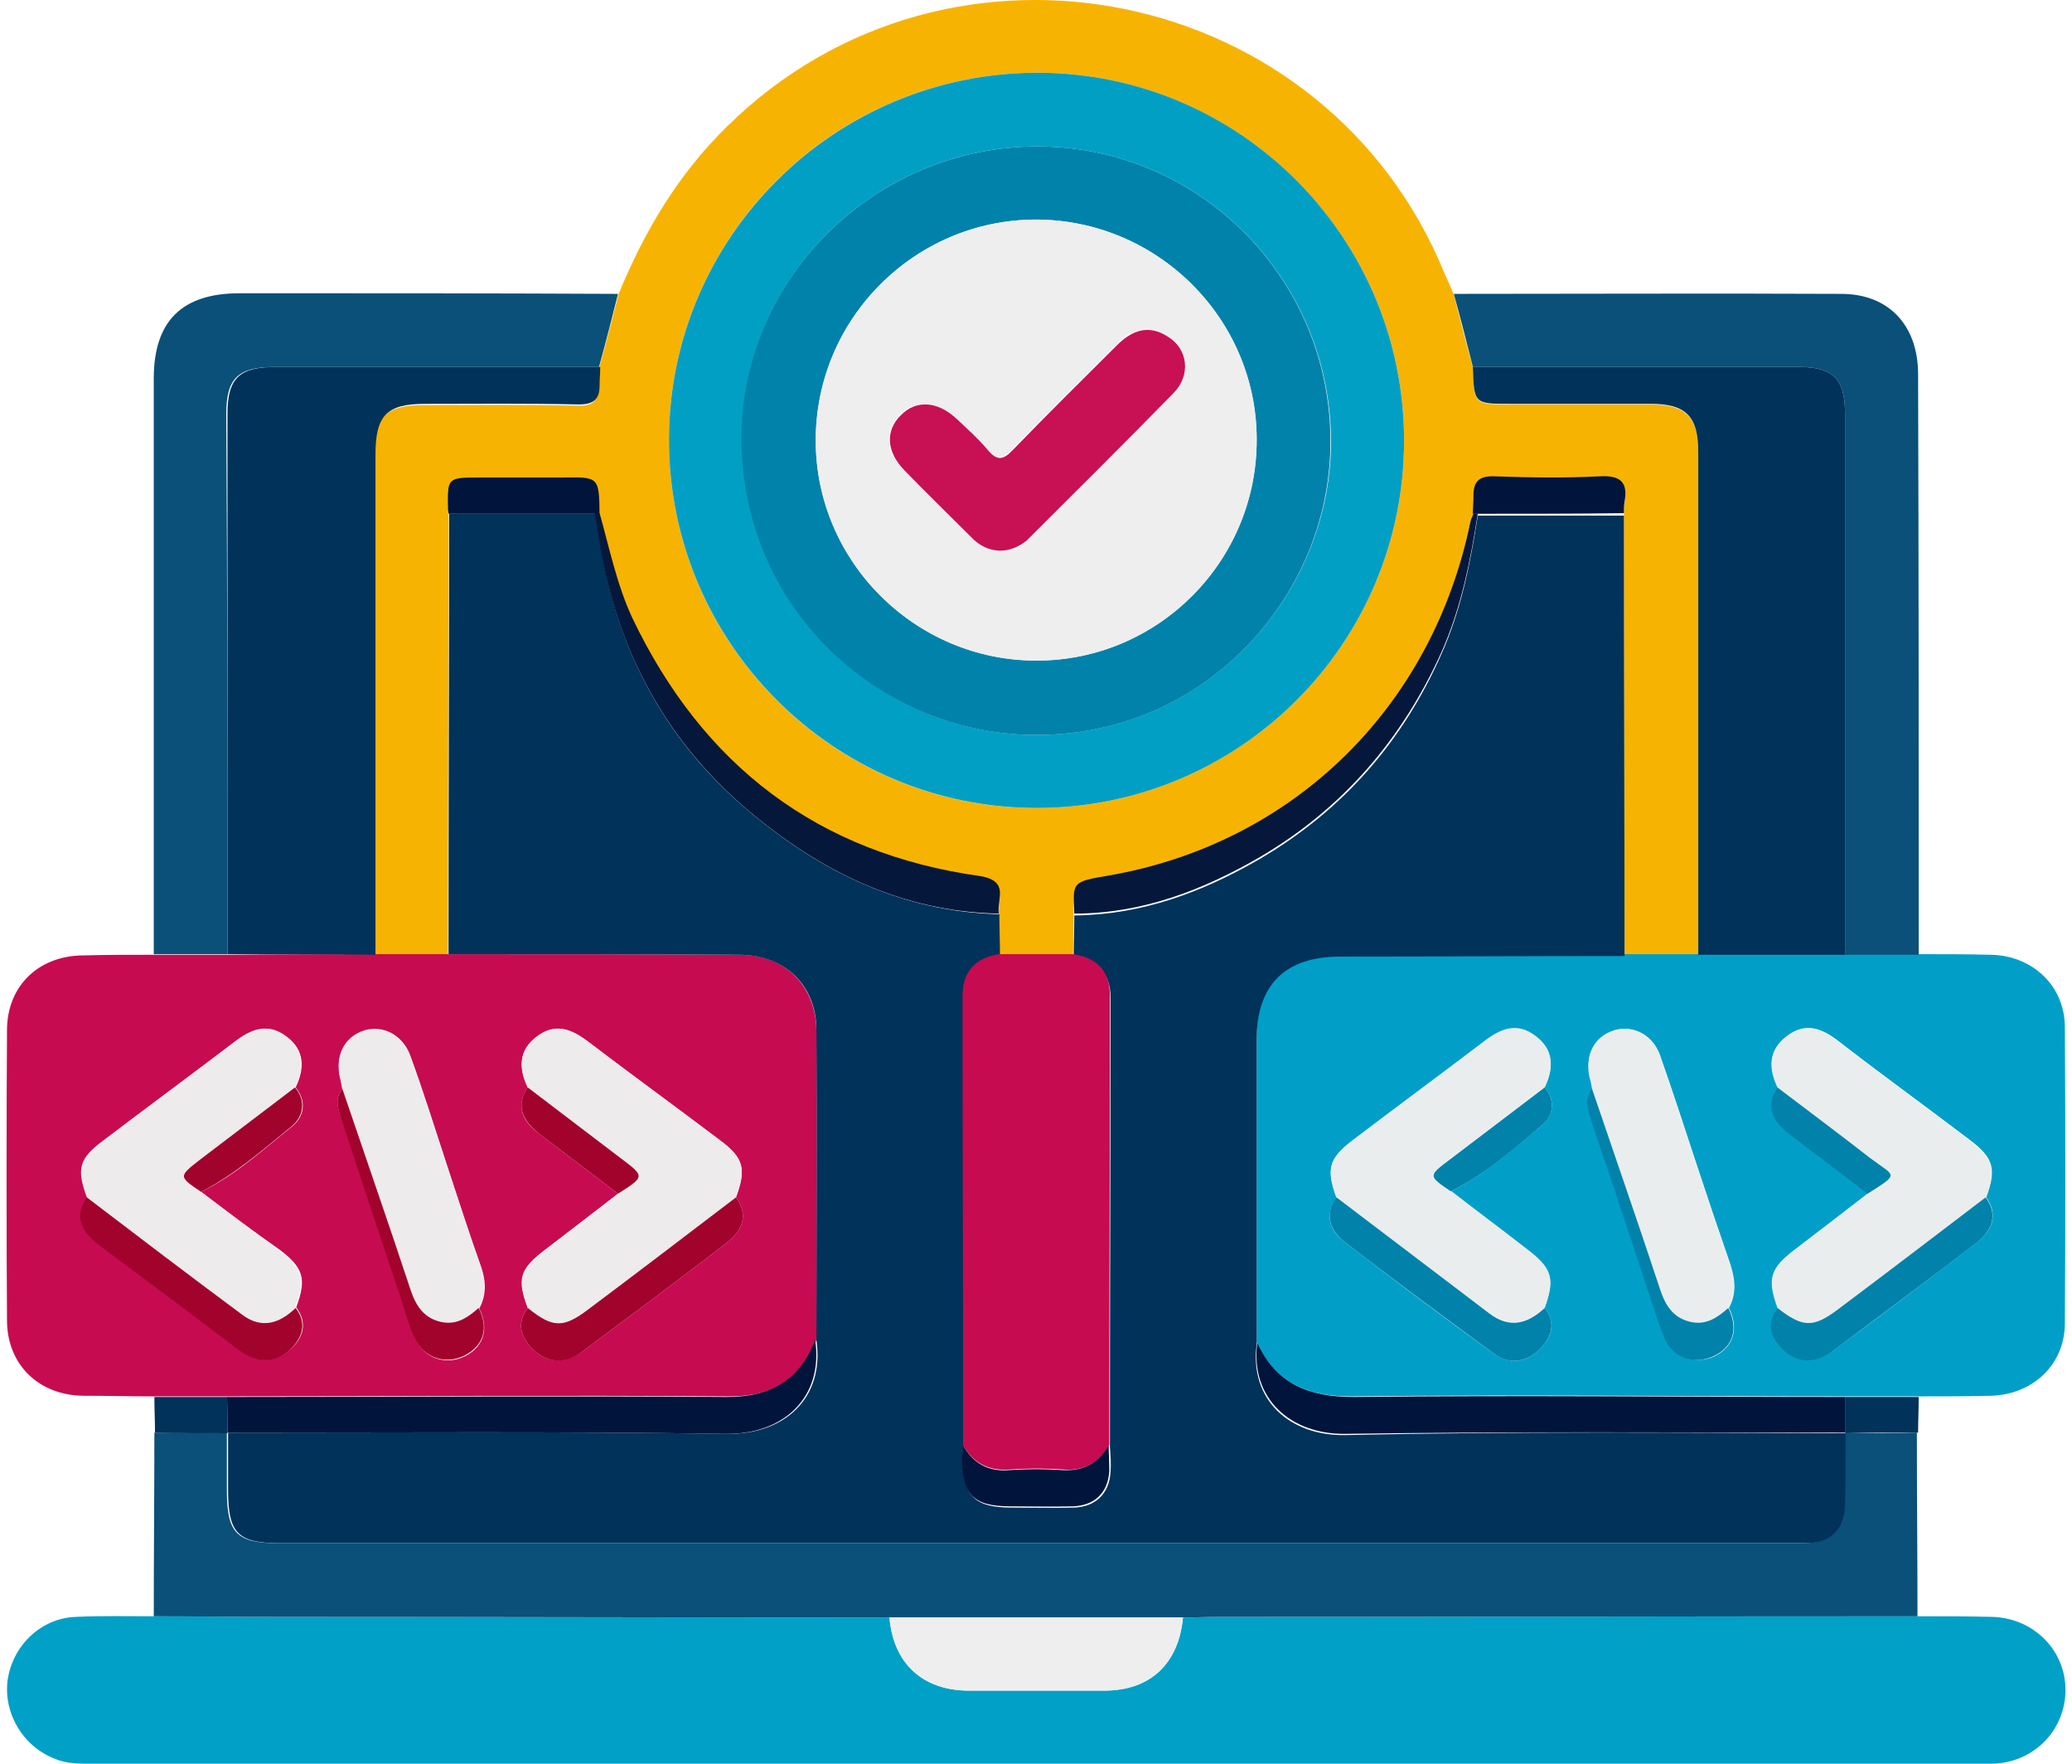 <svg width="47" height="40" viewBox="0 0 47 40" fill="none" xmlns="http://www.w3.org/2000/svg">
<path d="M14.033 6.665C14.618 5.244 15.384 3.949 16.499 2.862C21.555 -2.111 30.094 -0.355 32.769 6.206C32.838 6.359 32.908 6.512 32.978 6.679C33.117 7.236 33.256 7.78 33.41 8.337C33.437 9.173 33.437 9.173 34.259 9.173C35.318 9.173 36.377 9.173 37.435 9.173C38.243 9.173 38.522 9.451 38.522 10.273C38.522 14.076 38.522 17.865 38.522 21.668C37.965 21.668 37.407 21.668 36.85 21.668C36.85 18.338 36.836 15.009 36.836 11.68C36.836 11.596 36.836 11.513 36.85 11.429C36.934 10.956 36.753 10.816 36.279 10.844C35.485 10.886 34.691 10.872 33.897 10.844C33.549 10.83 33.437 10.956 33.423 11.276C33.423 11.415 33.41 11.555 33.41 11.694C33.382 11.764 33.34 11.819 33.34 11.889C32.476 16.096 29.328 19.188 25.135 19.913C24.327 20.052 24.327 20.052 24.355 20.776C24.355 21.083 24.341 21.389 24.341 21.695C23.784 21.695 23.227 21.695 22.67 21.695C22.67 21.389 22.656 21.083 22.656 20.776C22.614 20.456 22.906 20.038 22.238 19.94C18.546 19.411 15.941 17.419 14.339 14.076C13.977 13.324 13.81 12.502 13.601 11.708C13.573 10.872 13.573 10.872 12.752 10.872C12.125 10.872 11.512 10.872 10.885 10.872C10.133 10.872 10.133 10.872 10.161 11.596C10.161 11.624 10.175 11.666 10.175 11.694C10.175 15.023 10.161 18.352 10.161 21.682C9.603 21.682 9.046 21.682 8.489 21.682C8.489 17.907 8.489 14.118 8.489 10.343C8.489 9.451 8.74 9.187 9.617 9.187C10.774 9.187 11.944 9.173 13.1 9.2C13.448 9.214 13.573 9.089 13.573 8.769C13.573 8.629 13.587 8.49 13.587 8.351C13.755 7.766 13.894 7.208 14.033 6.665ZM23.491 18.325C28.102 18.338 31.849 14.605 31.849 9.994C31.849 5.412 28.13 1.664 23.561 1.65C18.936 1.637 15.189 5.356 15.175 9.953C15.161 14.563 18.881 18.311 23.491 18.325Z" fill="#F7B302"/>
<path d="M43.522 36.656C44.08 36.656 44.637 36.656 45.194 36.67C46.127 36.698 46.852 37.422 46.852 38.328C46.852 39.233 46.141 39.972 45.208 39.999C45.083 39.999 44.971 39.999 44.846 39.999C30.623 39.999 16.387 39.999 2.165 39.999C1.858 39.999 1.538 40.014 1.245 39.888C0.521 39.609 0.075 38.857 0.173 38.105C0.284 37.325 0.925 36.698 1.719 36.67C2.304 36.642 2.903 36.656 3.488 36.656C4.435 36.656 5.396 36.67 6.344 36.67C10.954 36.67 15.565 36.684 20.176 36.684C20.259 37.715 20.914 38.328 21.945 38.342C22.99 38.342 24.035 38.342 25.065 38.342C26.096 38.342 26.737 37.729 26.834 36.684C27.113 36.684 27.392 36.67 27.67 36.67C32.95 36.67 38.243 36.656 43.522 36.656Z" fill="#00A0C7"/>
<path d="M36.85 21.64C37.407 21.64 37.964 21.64 38.522 21.64C39.636 21.64 40.736 21.64 41.851 21.64C42.408 21.64 42.965 21.64 43.522 21.64C44.08 21.64 44.637 21.64 45.18 21.654C46.113 21.681 46.838 22.364 46.838 23.297C46.852 25.54 46.852 27.769 46.838 30.012C46.838 30.945 46.113 31.627 45.166 31.655C44.609 31.669 44.052 31.669 43.508 31.669C42.951 31.669 42.394 31.669 41.837 31.669C38.117 31.669 34.412 31.627 30.693 31.669C29.676 31.683 28.938 31.377 28.506 30.443C28.506 28.145 28.506 25.833 28.506 23.534C28.506 22.28 29.147 21.654 30.4 21.654C32.559 21.654 34.705 21.654 36.85 21.64ZM39.218 29.663C39.399 29.329 39.357 29.009 39.246 28.66C38.981 27.894 38.717 27.114 38.466 26.348C38.201 25.54 37.936 24.732 37.658 23.938C37.491 23.465 37.045 23.242 36.627 23.367C36.167 23.506 35.944 23.924 36.07 24.44C36.084 24.523 36.112 24.607 36.126 24.69C35.931 24.927 36.042 25.178 36.126 25.429C36.46 26.445 36.794 27.462 37.142 28.465C37.351 29.092 37.532 29.719 37.769 30.318C37.95 30.778 38.438 30.959 38.884 30.764C39.316 30.555 39.455 30.137 39.218 29.663ZM45.055 27.156C45.291 26.515 45.222 26.264 44.692 25.86C43.703 25.108 42.7 24.384 41.711 23.618C41.335 23.325 40.959 23.172 40.541 23.492C40.123 23.799 40.123 24.217 40.332 24.648C40.04 25.094 40.235 25.415 40.583 25.693C41.182 26.153 41.781 26.599 42.38 27.058C41.823 27.49 41.266 27.922 40.694 28.354C40.151 28.772 40.096 28.995 40.332 29.649C40.054 30.012 40.193 30.346 40.472 30.61C40.806 30.917 41.196 30.903 41.572 30.638C42.673 29.83 43.759 29.009 44.846 28.173C45.166 27.922 45.347 27.574 45.055 27.156ZM32.908 27.017C33.688 26.64 34.315 26.055 34.969 25.526C35.22 25.317 35.304 24.969 35.039 24.663C35.248 24.231 35.248 23.813 34.83 23.506C34.412 23.186 34.036 23.353 33.66 23.632C32.671 24.384 31.668 25.122 30.679 25.874C30.136 26.278 30.08 26.515 30.317 27.17C30.038 27.532 30.164 27.894 30.456 28.131C31.584 29.009 32.741 29.872 33.897 30.708C34.231 30.945 34.607 30.903 34.9 30.624C35.178 30.36 35.318 30.039 35.039 29.663C35.276 28.995 35.206 28.772 34.635 28.34C34.064 27.894 33.493 27.462 32.908 27.017Z" fill="#019FC7"/>
<path d="M8.503 21.64C9.06 21.64 9.617 21.64 10.174 21.64C12.375 21.64 14.59 21.64 16.791 21.654C17.794 21.654 18.505 22.35 18.518 23.353C18.532 25.693 18.518 28.034 18.518 30.388C18.156 31.307 17.502 31.683 16.499 31.669C12.724 31.641 8.949 31.669 5.174 31.669C4.616 31.669 4.059 31.669 3.502 31.669C2.959 31.669 2.429 31.655 1.886 31.655C0.883 31.641 0.173 30.959 0.159 29.97C0.145 27.769 0.145 25.568 0.159 23.367C0.159 22.364 0.869 21.681 1.872 21.668C2.416 21.654 2.945 21.654 3.488 21.654C4.045 21.654 4.603 21.654 5.16 21.654C6.274 21.64 7.388 21.64 8.503 21.64ZM7.765 24.69C7.57 24.927 7.681 25.178 7.765 25.429C8.21 26.766 8.656 28.103 9.102 29.454C9.199 29.761 9.283 30.081 9.422 30.374C9.631 30.82 10.133 30.973 10.565 30.75C10.982 30.527 11.094 30.123 10.871 29.677C11.038 29.371 11.024 29.05 10.913 28.73C10.634 27.95 10.383 27.156 10.119 26.362C9.854 25.554 9.603 24.746 9.311 23.952C9.144 23.478 8.698 23.256 8.28 23.381C7.82 23.52 7.597 23.938 7.723 24.453C7.723 24.523 7.751 24.607 7.765 24.69ZM14.019 27.072C13.462 27.504 12.905 27.936 12.334 28.368C11.79 28.786 11.721 29.009 11.971 29.663C11.693 30.025 11.832 30.36 12.111 30.624C12.445 30.931 12.835 30.917 13.211 30.652C14.312 29.83 15.398 29.023 16.485 28.187C16.819 27.922 17 27.574 16.694 27.156C16.93 26.515 16.875 26.264 16.331 25.86C15.342 25.108 14.339 24.384 13.35 23.632C12.974 23.339 12.598 23.186 12.18 23.506C11.762 23.813 11.762 24.231 11.971 24.663C11.679 25.108 11.874 25.442 12.222 25.707C12.821 26.167 13.42 26.613 14.019 27.072ZM4.561 27.03C5.341 26.654 5.968 26.069 6.636 25.54C6.887 25.331 6.971 24.983 6.706 24.663C6.915 24.231 6.915 23.813 6.497 23.506C6.079 23.186 5.703 23.353 5.327 23.632C4.338 24.384 3.335 25.122 2.346 25.874C1.803 26.278 1.747 26.515 1.984 27.156C1.677 27.602 1.872 27.936 2.248 28.215C3.307 29.023 4.38 29.817 5.438 30.61C5.814 30.903 6.218 30.931 6.581 30.61C6.859 30.36 6.998 30.026 6.72 29.649C6.957 29.009 6.887 28.758 6.358 28.354C5.745 27.922 5.146 27.476 4.561 27.03Z" fill="#C70B50"/>
<path d="M20.176 36.684C15.565 36.684 10.955 36.67 6.344 36.67C5.397 36.67 4.435 36.656 3.488 36.656C3.488 35.263 3.502 33.884 3.502 32.491C4.045 32.491 4.603 32.491 5.146 32.505C5.146 32.937 5.146 33.369 5.146 33.801C5.146 34.776 5.369 34.999 6.33 34.999C17.766 34.999 29.217 34.999 40.653 34.999C40.751 34.999 40.862 34.999 40.959 34.999C41.517 34.971 41.823 34.678 41.823 34.121C41.837 33.578 41.823 33.048 41.837 32.505C42.38 32.505 42.938 32.505 43.481 32.491C43.481 33.884 43.495 35.263 43.495 36.656C38.215 36.656 32.922 36.67 27.643 36.67C27.364 36.67 27.085 36.684 26.807 36.684C24.62 36.684 22.405 36.684 20.176 36.684Z" fill="#0A5078"/>
<path d="M5.16 21.64C4.603 21.64 4.045 21.64 3.488 21.64C3.488 17.294 3.488 12.934 3.488 8.588C3.488 7.278 4.129 6.651 5.438 6.651C8.294 6.651 11.164 6.651 14.019 6.665C13.88 7.223 13.741 7.766 13.587 8.323C11.136 8.323 8.684 8.323 6.232 8.323C5.397 8.323 5.132 8.574 5.132 9.396C5.16 13.477 5.16 17.558 5.16 21.64Z" fill="#0A5078"/>
<path d="M43.523 21.654C42.965 21.654 42.408 21.654 41.851 21.654C41.851 17.558 41.851 13.477 41.851 9.382C41.851 8.588 41.586 8.323 40.792 8.323C38.327 8.323 35.875 8.323 33.41 8.323C33.27 7.766 33.131 7.222 32.978 6.665C35.903 6.665 38.842 6.651 41.767 6.665C42.84 6.665 43.509 7.376 43.509 8.49C43.523 12.878 43.523 17.266 43.523 21.654Z" fill="#0A5078"/>
<path d="M43.509 32.491C42.965 32.491 42.408 32.491 41.865 32.505L41.851 32.491C41.851 32.227 41.851 31.948 41.851 31.683C42.408 31.683 42.965 31.683 43.523 31.683C43.523 31.948 43.509 32.227 43.509 32.491Z" fill="#00325A"/>
<path d="M5.16 32.505C4.616 32.505 4.059 32.505 3.516 32.491C3.516 32.227 3.502 31.948 3.502 31.683C4.059 31.683 4.616 31.683 5.173 31.683C5.16 31.948 5.16 32.227 5.16 32.505Z" fill="#00325A"/>
<path d="M41.865 32.505C41.865 33.048 41.865 33.578 41.851 34.121C41.837 34.678 41.544 34.985 40.987 34.998C40.89 34.998 40.778 34.998 40.681 34.998C29.244 34.998 17.794 34.998 6.358 34.998C5.396 34.998 5.174 34.776 5.174 33.8C5.174 33.369 5.174 32.937 5.174 32.505L5.188 32.491C8.963 32.491 12.724 32.463 16.499 32.519C17.794 32.533 18.713 31.711 18.518 30.388C18.518 28.047 18.532 25.707 18.518 23.353C18.518 22.35 17.808 21.668 16.791 21.654C14.59 21.64 12.375 21.64 10.174 21.64C10.174 18.311 10.188 14.981 10.188 11.652C11.289 11.652 12.403 11.652 13.504 11.652C13.559 11.959 13.601 12.265 13.657 12.572C14.075 14.898 15.175 16.876 16.986 18.394C18.616 19.773 20.469 20.679 22.669 20.734C22.669 21.041 22.683 21.347 22.683 21.654C22.14 21.737 21.848 22.03 21.848 22.601C21.848 26 21.862 29.399 21.862 32.798C21.862 32.881 21.848 32.965 21.848 33.062C21.834 33.926 22.098 34.191 22.948 34.191C23.422 34.191 23.881 34.205 24.355 34.191C24.857 34.177 25.163 33.87 25.191 33.383C25.205 33.188 25.191 33.007 25.177 32.812C25.177 29.413 25.191 26.014 25.191 22.629C25.191 22.072 24.898 21.765 24.355 21.682C24.355 21.375 24.369 21.069 24.369 20.762C25.901 20.748 27.28 20.233 28.576 19.481C30.456 18.38 31.821 16.82 32.699 14.828C33.145 13.825 33.354 12.767 33.521 11.694C34.621 11.694 35.736 11.694 36.836 11.694C36.836 15.023 36.85 18.352 36.85 21.682C34.705 21.682 32.546 21.695 30.401 21.695C29.147 21.695 28.506 22.336 28.506 23.576C28.506 25.875 28.506 28.187 28.506 30.485C28.339 31.753 29.258 32.561 30.498 32.547C34.287 32.463 38.062 32.491 41.865 32.505Z" fill="#00325A"/>
<path d="M23.491 18.324C18.895 18.311 15.161 14.563 15.175 9.953C15.189 5.356 18.95 1.636 23.561 1.65C28.144 1.664 31.849 5.411 31.849 9.994C31.849 14.605 28.102 18.338 23.491 18.324ZM23.533 3.322C19.87 3.322 16.861 6.275 16.833 9.855C16.791 13.769 19.925 16.597 23.38 16.667C27.267 16.736 30.15 13.574 30.192 10.078C30.22 6.359 27.225 3.322 23.533 3.322Z" fill="#029FC5"/>
<path d="M33.409 8.323C35.875 8.323 38.326 8.323 40.792 8.323C41.586 8.323 41.851 8.588 41.851 9.382C41.851 13.477 41.851 17.559 41.851 21.654C40.736 21.654 39.636 21.654 38.522 21.654C38.522 17.851 38.522 14.062 38.522 10.259C38.522 9.437 38.243 9.159 37.435 9.159C36.376 9.159 35.318 9.159 34.259 9.159C33.437 9.159 33.437 9.159 33.409 8.323Z" fill="#00325A"/>
<path d="M5.16 21.64C5.16 17.559 5.16 13.477 5.16 9.396C5.16 8.574 5.425 8.323 6.26 8.323C8.712 8.323 11.164 8.323 13.615 8.323C13.615 8.462 13.601 8.602 13.601 8.741C13.601 9.061 13.462 9.173 13.128 9.173C11.972 9.145 10.802 9.159 9.645 9.159C8.768 9.159 8.517 9.424 8.517 10.315C8.517 14.09 8.517 17.879 8.517 21.654C7.389 21.64 6.274 21.64 5.16 21.64Z" fill="#00325A"/>
<path d="M21.848 32.784C21.848 29.385 21.834 25.986 21.834 22.587C21.834 22.03 22.126 21.723 22.67 21.64C23.227 21.64 23.784 21.64 24.341 21.64C24.884 21.723 25.177 22.016 25.177 22.587C25.177 25.986 25.163 29.385 25.163 32.77C24.926 33.188 24.578 33.369 24.104 33.327C23.714 33.299 23.31 33.299 22.92 33.327C22.433 33.369 22.085 33.188 21.848 32.784Z" fill="#C70B50"/>
<path d="M22.655 20.72C20.454 20.678 18.602 19.759 16.972 18.38C15.175 16.862 14.075 14.898 13.643 12.557C13.587 12.251 13.545 11.944 13.49 11.638C13.531 11.638 13.559 11.638 13.601 11.638C13.824 12.432 13.991 13.254 14.339 14.006C15.941 17.363 18.546 19.355 22.238 19.87C22.906 19.982 22.614 20.4 22.655 20.72Z" fill="#05183B"/>
<path d="M33.521 11.652C33.353 12.725 33.145 13.783 32.699 14.786C31.807 16.764 30.456 18.338 28.576 19.439C27.28 20.191 25.901 20.72 24.369 20.72C24.327 19.996 24.327 19.996 25.149 19.857C29.328 19.132 32.49 16.054 33.353 11.833C33.367 11.763 33.409 11.708 33.423 11.638C33.437 11.652 33.479 11.652 33.521 11.652Z" fill="#05183B"/>
<path d="M13.601 11.652C13.559 11.652 13.531 11.652 13.49 11.652C12.389 11.652 11.275 11.652 10.174 11.652C10.174 11.624 10.16 11.582 10.16 11.555C10.146 10.83 10.146 10.83 10.885 10.83C11.511 10.83 12.124 10.83 12.751 10.83C13.587 10.816 13.587 10.816 13.601 11.652Z" fill="#00143C"/>
<path d="M33.521 11.652C33.479 11.652 33.451 11.652 33.409 11.652C33.409 11.513 33.423 11.374 33.423 11.234C33.423 10.928 33.548 10.789 33.897 10.803C34.691 10.831 35.485 10.844 36.279 10.803C36.752 10.775 36.934 10.928 36.85 11.388C36.836 11.471 36.836 11.555 36.836 11.638C35.722 11.652 34.621 11.652 33.521 11.652Z" fill="#00143C"/>
<path d="M20.176 36.684C22.391 36.684 24.619 36.684 26.834 36.684C26.737 37.729 26.096 38.328 25.065 38.342C24.02 38.342 22.976 38.342 21.945 38.342C20.914 38.328 20.273 37.715 20.176 36.684Z" fill="#EEEEEE"/>
<path d="M30.317 27.156C30.08 26.515 30.15 26.265 30.679 25.861C31.668 25.108 32.671 24.37 33.66 23.618C34.036 23.325 34.412 23.172 34.83 23.493C35.248 23.799 35.248 24.217 35.039 24.649C34.329 25.192 33.618 25.735 32.894 26.279C32.392 26.669 32.378 26.655 32.908 27.003C33.479 27.449 34.064 27.881 34.635 28.326C35.206 28.758 35.276 28.995 35.039 29.65C34.649 30.012 34.245 30.123 33.785 29.775C32.629 28.911 31.473 28.034 30.317 27.156Z" fill="#EAEDEE"/>
<path d="M40.319 29.664C40.082 29.009 40.151 28.786 40.681 28.368C41.238 27.936 41.809 27.505 42.366 27.073C43.105 26.599 42.979 26.697 42.422 26.265C41.726 25.735 41.015 25.192 40.319 24.663C40.11 24.231 40.11 23.813 40.528 23.507C40.946 23.186 41.322 23.353 41.698 23.632C42.687 24.384 43.69 25.122 44.679 25.875C45.208 26.279 45.278 26.529 45.041 27.17C43.926 28.02 42.812 28.87 41.698 29.705C41.127 30.123 40.89 30.109 40.319 29.664Z" fill="#EAEDEE"/>
<path d="M36.112 24.69C36.098 24.607 36.084 24.523 36.056 24.439C35.944 23.924 36.167 23.506 36.613 23.367C37.031 23.242 37.477 23.465 37.644 23.938C37.923 24.732 38.187 25.554 38.452 26.348C38.703 27.114 38.967 27.894 39.232 28.66C39.357 29.009 39.385 29.329 39.204 29.663C38.967 29.886 38.717 30.053 38.368 29.984C37.964 29.9 37.783 29.621 37.658 29.245C37.156 27.727 36.627 26.209 36.112 24.69Z" fill="#EAEDEE"/>
<path d="M41.851 32.491C38.076 32.491 34.287 32.463 30.512 32.519C29.286 32.533 28.353 31.725 28.52 30.457C28.952 31.391 29.69 31.683 30.707 31.683C34.426 31.641 38.132 31.683 41.851 31.683C41.851 31.948 41.851 32.227 41.851 32.491Z" fill="#00143C"/>
<path d="M40.319 29.663C40.89 30.109 41.127 30.123 41.698 29.691C42.812 28.856 43.926 28.006 45.041 27.156C45.347 27.574 45.166 27.922 44.832 28.187C43.745 29.023 42.659 29.831 41.558 30.652C41.196 30.917 40.792 30.931 40.458 30.625C40.179 30.36 40.04 30.026 40.319 29.663Z" fill="#0182AA"/>
<path d="M30.317 27.156C31.473 28.034 32.629 28.911 33.785 29.789C34.245 30.137 34.649 30.026 35.039 29.663C35.318 30.026 35.178 30.36 34.9 30.625C34.607 30.903 34.217 30.945 33.897 30.708C32.741 29.858 31.584 29.009 30.456 28.131C30.164 27.881 30.038 27.532 30.317 27.156Z" fill="#0182AA"/>
<path d="M36.112 24.691C36.627 26.209 37.157 27.727 37.658 29.246C37.783 29.622 37.965 29.9 38.368 29.984C38.717 30.054 38.968 29.872 39.204 29.664C39.441 30.137 39.316 30.555 38.856 30.764C38.41 30.959 37.923 30.792 37.742 30.318C37.505 29.705 37.324 29.078 37.115 28.466C36.781 27.449 36.446 26.446 36.098 25.429C36.028 25.178 35.917 24.927 36.112 24.691Z" fill="#0182AA"/>
<path d="M40.318 24.662C41.015 25.192 41.725 25.721 42.422 26.264C42.993 26.696 43.104 26.599 42.366 27.072C41.767 26.613 41.168 26.167 40.569 25.707C40.221 25.428 40.026 25.108 40.318 24.662Z" fill="#0182AA"/>
<path d="M32.908 27.017C32.392 26.668 32.392 26.668 32.894 26.292C33.604 25.749 34.329 25.206 35.039 24.662C35.304 24.969 35.22 25.331 34.969 25.526C34.315 26.069 33.688 26.64 32.908 27.017Z" fill="#0182AA"/>
<path d="M1.97 27.156C1.733 26.515 1.789 26.278 2.332 25.874C3.321 25.122 4.324 24.384 5.313 23.631C5.689 23.339 6.065 23.186 6.483 23.506C6.901 23.813 6.901 24.23 6.692 24.662C5.982 25.206 5.257 25.749 4.547 26.292C4.045 26.668 4.045 26.668 4.561 27.03C5.146 27.476 5.745 27.922 6.33 28.368C6.859 28.772 6.929 29.022 6.692 29.663C6.33 30.011 5.926 30.151 5.48 29.816C4.31 28.939 3.14 28.047 1.97 27.156Z" fill="#EEEBEC"/>
<path d="M11.972 29.664C11.735 29.023 11.804 28.786 12.334 28.368C12.891 27.936 13.462 27.505 14.019 27.073C14.632 26.683 14.632 26.683 14.075 26.265C13.365 25.735 12.668 25.192 11.972 24.663C11.763 24.231 11.763 23.813 12.181 23.507C12.598 23.186 12.975 23.353 13.351 23.632C14.34 24.384 15.343 25.122 16.332 25.861C16.875 26.265 16.931 26.515 16.694 27.156C15.579 28.006 14.465 28.856 13.351 29.692C12.78 30.123 12.543 30.109 11.972 29.664Z" fill="#EEEBEC"/>
<path d="M7.765 24.69C7.751 24.607 7.737 24.523 7.709 24.439C7.597 23.924 7.82 23.506 8.266 23.367C8.684 23.242 9.13 23.465 9.297 23.938C9.575 24.732 9.84 25.554 10.105 26.348C10.369 27.142 10.62 27.922 10.899 28.716C11.01 29.05 11.024 29.357 10.857 29.663C10.62 29.886 10.369 30.053 10.021 29.984C9.617 29.9 9.436 29.621 9.311 29.245C8.809 27.727 8.28 26.209 7.765 24.69Z" fill="#EEEBEC"/>
<path d="M18.491 30.388C18.686 31.697 17.766 32.533 16.471 32.519C12.71 32.463 8.935 32.491 5.16 32.491C5.16 32.227 5.16 31.948 5.16 31.683C8.935 31.683 12.71 31.655 16.485 31.683C17.474 31.683 18.143 31.307 18.491 30.388Z" fill="#00143C"/>
<path d="M11.972 29.663C12.543 30.123 12.78 30.123 13.351 29.691C14.465 28.856 15.579 28.006 16.694 27.156C17 27.574 16.819 27.922 16.485 28.187C15.398 29.023 14.312 29.831 13.211 30.652C12.849 30.931 12.445 30.931 12.111 30.625C11.832 30.36 11.693 30.026 11.972 29.663Z" fill="#A1032C"/>
<path d="M1.97 27.156C3.14 28.048 4.31 28.939 5.494 29.817C5.94 30.151 6.344 30.012 6.706 29.663C6.984 30.026 6.845 30.36 6.566 30.625C6.204 30.945 5.814 30.903 5.424 30.625C4.366 29.817 3.293 29.023 2.234 28.229C1.858 27.936 1.663 27.602 1.97 27.156Z" fill="#A1032C"/>
<path d="M7.765 24.691C8.28 26.209 8.809 27.727 9.311 29.246C9.436 29.622 9.617 29.9 10.021 29.984C10.37 30.054 10.62 29.872 10.857 29.664C11.094 30.123 10.969 30.513 10.551 30.736C10.119 30.959 9.617 30.806 9.408 30.36C9.269 30.068 9.185 29.747 9.088 29.441C8.642 28.104 8.196 26.766 7.751 25.415C7.681 25.178 7.57 24.927 7.765 24.691Z" fill="#A1032C"/>
<path d="M11.971 24.662C12.668 25.192 13.378 25.735 14.075 26.264C14.632 26.682 14.632 26.682 14.019 27.072C13.42 26.613 12.821 26.167 12.222 25.707C11.874 25.428 11.679 25.094 11.971 24.662Z" fill="#A1032C"/>
<path d="M4.561 27.03C4.045 26.682 4.045 26.682 4.547 26.292C5.257 25.749 5.981 25.206 6.692 24.662C6.956 24.969 6.873 25.331 6.622 25.54C5.967 26.069 5.327 26.64 4.561 27.03Z" fill="#A1032C"/>
<path d="M21.848 32.783C22.084 33.201 22.433 33.383 22.906 33.341C23.296 33.313 23.7 33.313 24.09 33.341C24.578 33.369 24.912 33.188 25.149 32.783C25.149 32.978 25.163 33.16 25.163 33.355C25.135 33.856 24.828 34.149 24.327 34.163C23.853 34.176 23.394 34.163 22.92 34.163C22.07 34.163 21.82 33.898 21.82 33.034C21.848 32.951 21.848 32.867 21.848 32.783Z" fill="#00143C"/>
<path d="M23.533 3.322C27.224 3.322 30.219 6.359 30.178 10.078C30.15 13.588 27.252 16.75 23.366 16.667C19.911 16.597 16.777 13.769 16.819 9.855C16.861 6.275 19.869 3.322 23.533 3.322ZM23.491 4.98C20.747 4.98 18.491 7.236 18.504 9.994C18.504 12.739 20.775 14.995 23.519 14.981C26.277 14.981 28.52 12.725 28.506 9.966C28.506 7.222 26.249 4.98 23.491 4.98Z" fill="#0182AA"/>
<path d="M23.491 4.98C26.249 4.98 28.506 7.223 28.506 9.967C28.506 12.725 26.263 14.982 23.519 14.982C20.761 14.982 18.504 12.739 18.504 9.995C18.504 7.25 20.747 4.994 23.491 4.98ZM22.697 12.488C22.92 12.488 23.115 12.405 23.254 12.251C24.369 11.137 25.497 10.036 26.597 8.894C26.988 8.49 26.918 7.919 26.472 7.627C26.026 7.348 25.65 7.473 25.302 7.822C24.522 8.616 23.728 9.382 22.948 10.19C22.725 10.427 22.586 10.44 22.377 10.19C22.168 9.939 21.917 9.716 21.68 9.493C21.235 9.075 20.747 9.047 20.399 9.41C20.064 9.758 20.078 10.232 20.482 10.649C20.984 11.165 21.485 11.652 21.987 12.154C22.196 12.363 22.405 12.488 22.697 12.488Z" fill="#EEEEEE"/>
<path d="M22.698 12.488C22.419 12.488 22.196 12.363 22.015 12.168C21.513 11.666 20.998 11.165 20.511 10.663C20.107 10.245 20.079 9.772 20.427 9.424C20.775 9.061 21.263 9.089 21.708 9.507C21.945 9.73 22.196 9.953 22.405 10.204C22.614 10.454 22.753 10.44 22.976 10.204C23.742 9.41 24.536 8.63 25.33 7.836C25.678 7.487 26.055 7.348 26.5 7.641C26.946 7.919 27.016 8.504 26.626 8.908C25.525 10.036 24.397 11.151 23.282 12.265C23.101 12.405 22.906 12.488 22.698 12.488Z" fill="#C81054"/>
</svg>
